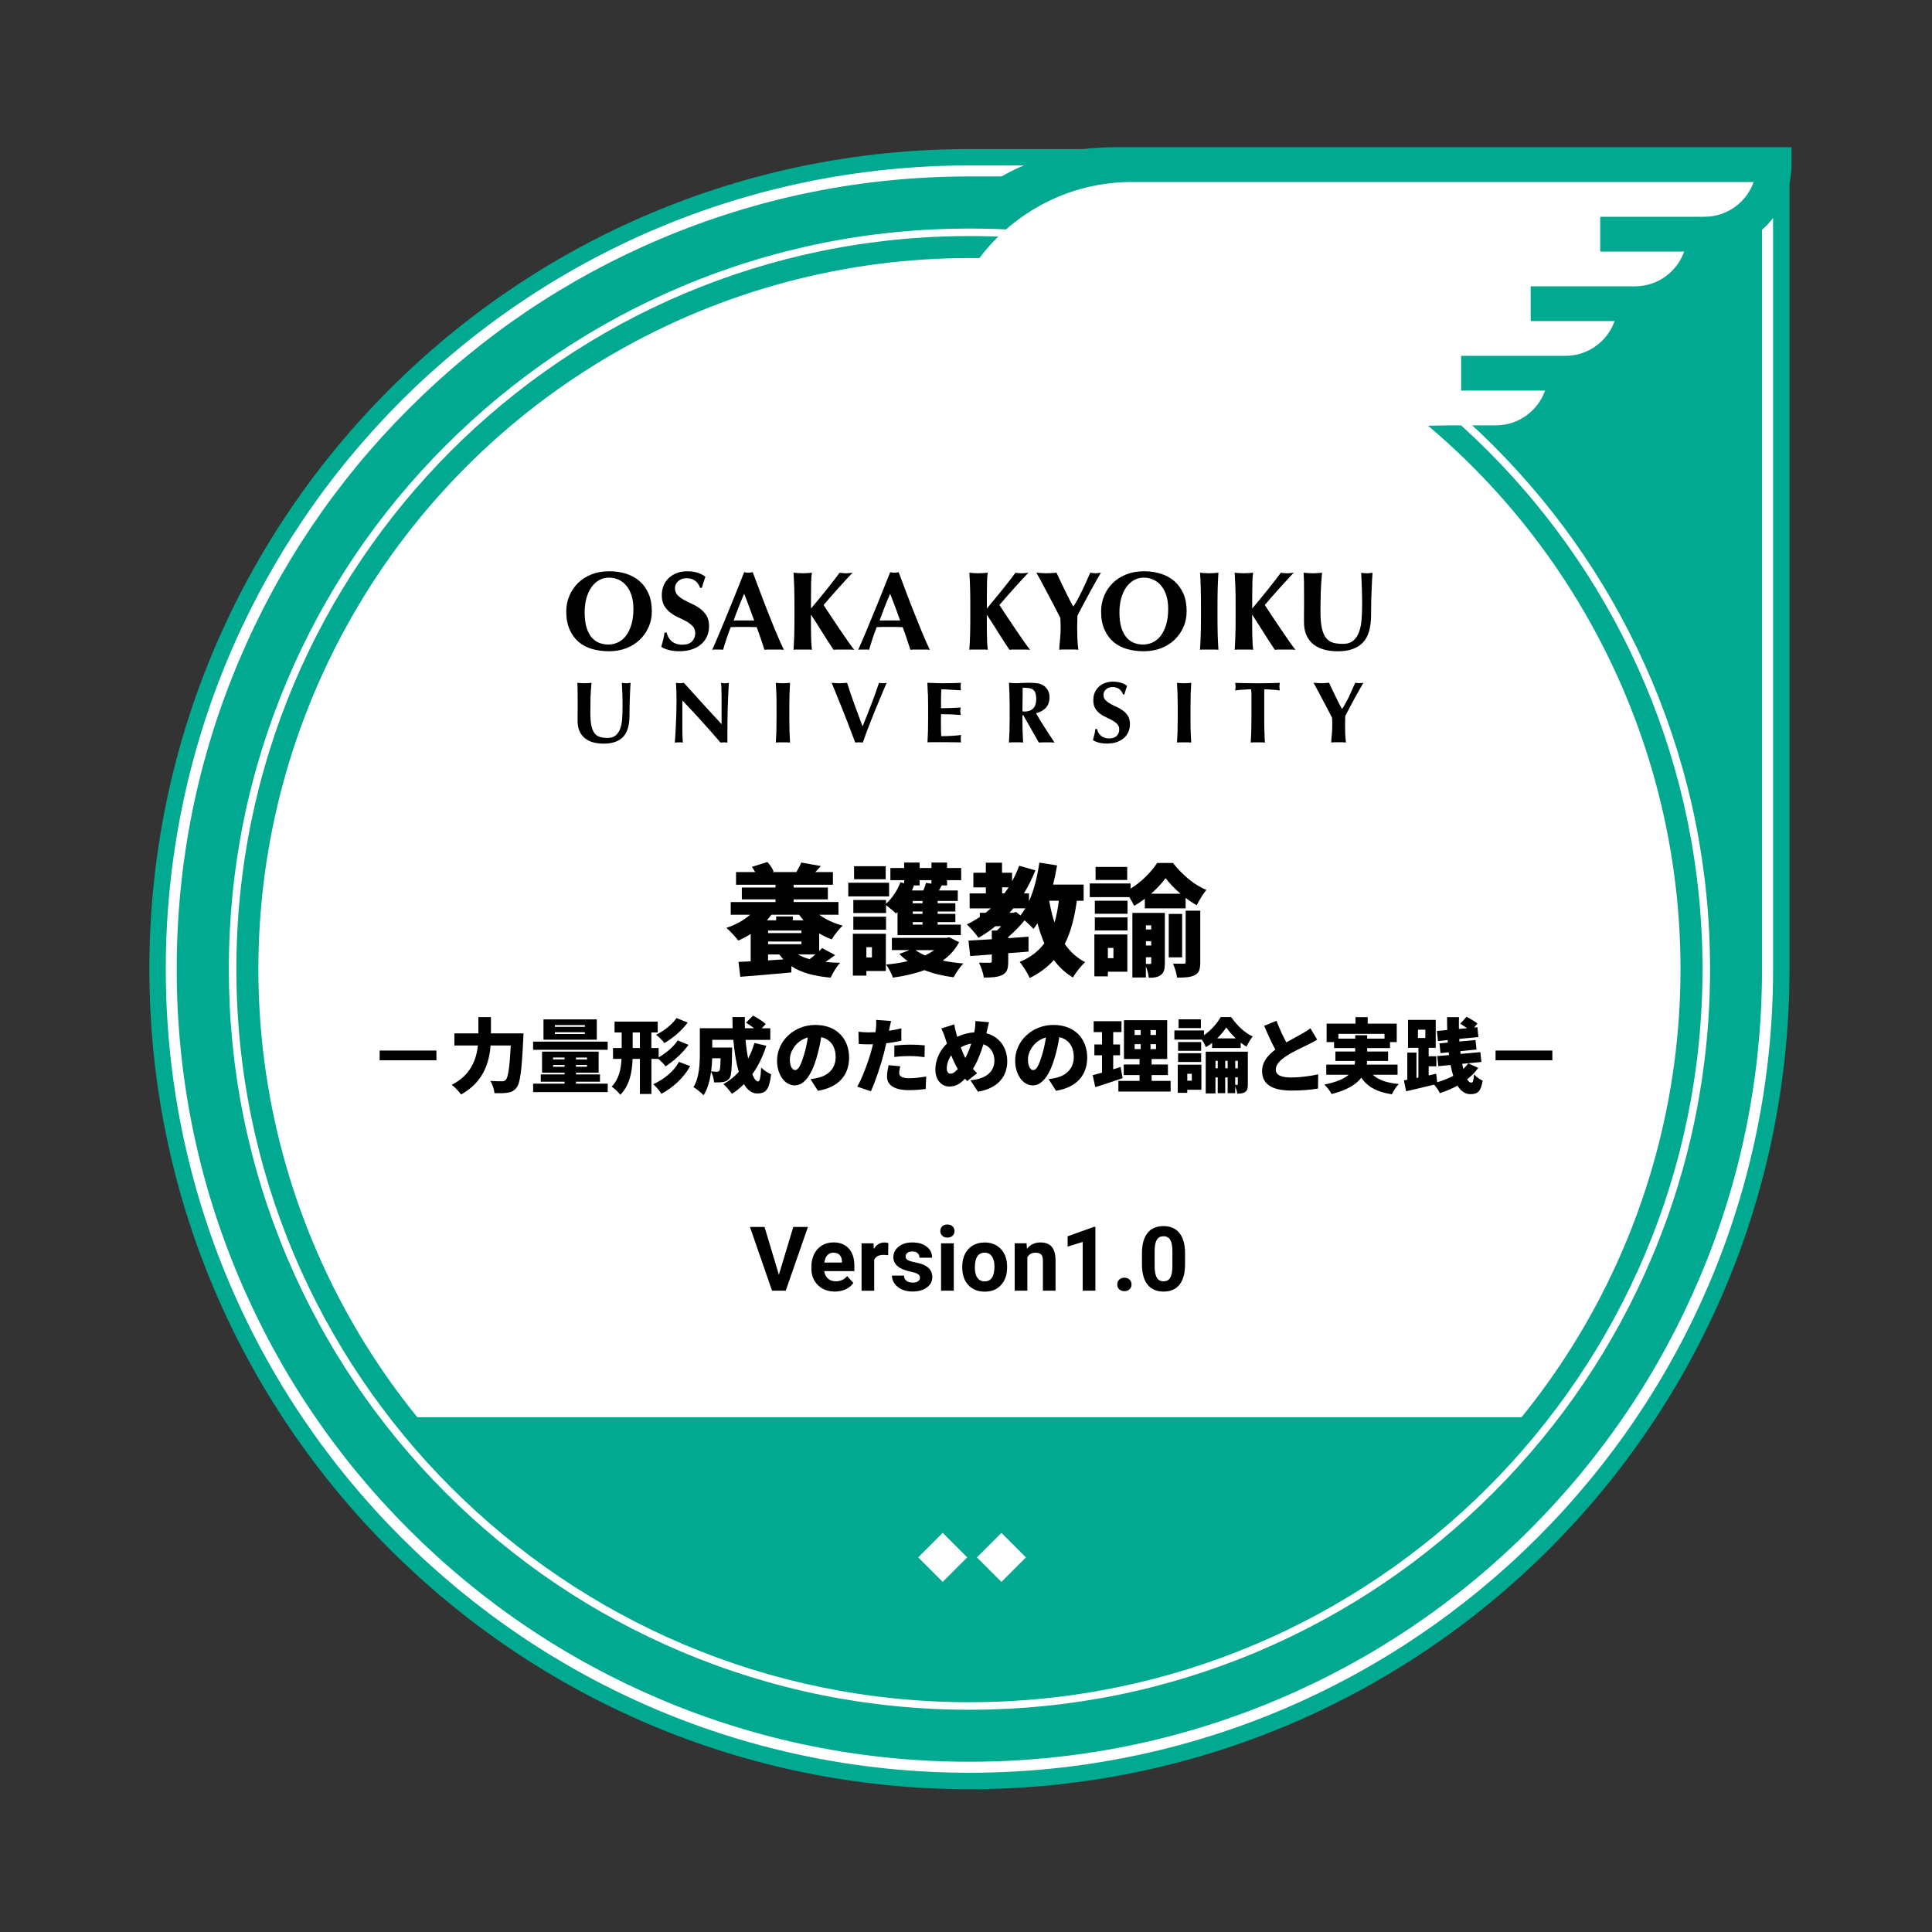 <?xml version="1.0" encoding="UTF-8"?><svg id="_03子ども_人理解" xmlns="http://www.w3.org/2000/svg" viewBox="0 0 512 512"><rect x="0" y="0" width="512" height="512" fill="#333333" stroke="none"/><defs><style>.cls-1{fill:none;}.cls-1,.cls-2,.cls-3,.cls-4{stroke-width:0px;}.cls-2{fill:#00a98f;}.cls-3{fill:#000;}.cls-4{fill:#fff;}</style></defs><g id="_共通"><g id="_バッジ背景"><path class="cls-2" d="M256.91,474.16h0c-120.03,0-217.33-97.3-217.33-217.33h0c0-120.03,97.3-217.33,217.33-217.33h217.33s0,217.33,0,217.33c0,120.03-97.3,217.33-217.33,217.33Z"/><path class="cls-4" d="M466.95,46.78v210.04c0,28.36-5.55,55.86-16.51,81.76-10.58,25.01-25.72,47.47-45.02,66.77-19.29,19.29-41.75,34.44-66.77,45.02-25.89,10.95-53.4,16.51-81.76,16.51s-55.86-5.55-81.76-16.51c-25.01-10.58-47.47-25.72-66.77-45.02-19.29-19.29-34.44-41.75-45.02-66.77-10.95-25.89-16.51-53.4-16.51-81.76s5.55-55.86,16.51-81.76c10.58-25.01,25.72-47.47,45.02-66.77,19.29-19.29,41.75-34.44,66.77-45.02,25.89-10.95,53.4-16.51,81.76-16.51h210.04M469.89,43.84h-212.98c-117.63,0-212.98,95.36-212.98,212.98h0c0,117.63,95.36,212.98,212.98,212.98h0c117.63,0,212.98-95.36,212.98-212.98V43.84h0Z"/><g id="_羽1"><path class="cls-2" d="M294.89,39.03c-33.1,0-59.89,26.79-59.89,59.89v41.46h131.03c0-10.16,8.27-18.43,18.43-18.43h11.98c11.26,0,20.66-8.12,22.65-18.82,9.33-1.73,16.69-9.1,18.43-18.43,9.33-1.73,16.69-9.1,18.43-18.43,10.69-1.99,18.82-11.38,18.82-22.65v-4.61h-179.86Z"/><path class="cls-4" d="M451.72,57.46h-27.64v9.21h22.24c-1.9,5.36-7.02,9.21-13.03,9.21h-27.64v9.21h22.24c-1.9,5.36-7.02,9.21-13.03,9.21h-27.64v9.21h22.24c-1.9,5.36-7.02,9.21-13.03,9.21h-11.98c-7.07,0-130.27,2.67-135.16,7.06v-20.88c0-27.94,22.73-50.67,50.67-50.67h164.78c-1.9,5.36-7.02,9.21-13.03,9.21Z"/></g><rect class="cls-1" x="39.58" y="39.5" width="434.66" height="434.66"/><circle class="cls-4" cx="256.91" cy="256.83" r="188.44"/><path class="cls-4" d="M256.91,62.56c107.29,0,194.27,86.98,194.27,194.27s-86.98,194.27-194.27,194.27S62.64,364.12,62.64,256.83,149.61,62.56,256.91,62.56M256.91,60.56c-26.5,0-52.2,5.19-76.4,15.42-23.37,9.89-44.36,24.04-62.39,42.06-18.02,18.02-32.18,39.01-42.06,62.39-10.24,24.2-15.42,49.9-15.42,76.4s5.19,52.2,15.42,76.4c9.89,23.37,24.04,44.36,42.06,62.39,18.02,18.02,39.01,32.18,62.39,42.06,24.2,10.24,49.9,15.42,76.4,15.42s52.2-5.19,76.4-15.42c23.37-9.89,44.36-24.04,62.39-42.06,18.02-18.02,32.18-39.01,42.06-62.39,10.24-24.2,15.42-49.9,15.42-76.4s-5.19-52.2-15.42-76.4c-9.89-23.37-24.04-44.36-42.06-62.39-18.02-18.02-39.01-32.18-62.39-42.06-24.2-10.24-49.9-15.42-76.4-15.42h0Z"/><g id="_大教大アウトライン"><path class="cls-3" d="M150.89,157.89c.54-1.29,1.31-2.41,2.3-3.39s2.19-1.73,3.59-2.29c1.41-.55,2.97-.82,4.7-.82,1.58,0,3.06.22,4.43.65,1.37.43,2.55,1.09,3.57,1.96,1.01.87,1.81,1.97,2.39,3.31.59,1.34.87,2.91.87,4.68,0,1.49-.28,2.89-.84,4.17-.57,1.29-1.34,2.41-2.36,3.38-1,.96-2.19,1.71-3.58,2.25-1.38.52-2.91.8-4.57.8-1.57,0-3.04-.2-4.42-.58s-2.57-1.01-3.6-1.87c-1.01-.85-1.83-1.96-2.41-3.3-.6-1.34-.9-2.93-.9-4.8,0-1.47.27-2.85.83-4.14h0ZM167.4,157.9c-.32-1.01-.76-1.87-1.33-2.59s-1.25-1.26-2.05-1.65c-.8-.38-1.68-.58-2.63-.58-1.01,0-1.92.25-2.72.73-.8.49-1.48,1.14-2.04,1.97-.56.84-.97,1.82-1.27,2.93-.28,1.12-.42,2.31-.42,3.58,0,1.59.17,2.93.5,4.01.33,1.09.8,1.96,1.36,2.63.58.66,1.25,1.15,1.99,1.43.76.3,1.55.45,2.38.45.9,0,1.75-.19,2.56-.56.81-.38,1.52-.95,2.13-1.73.6-.78,1.09-1.76,1.45-2.94s.55-2.59.55-4.22c0-1.29-.16-2.44-.47-3.47h0Z"/><path class="cls-3" d="M181.96,153.22c-.91,0-1.66.27-2.23.8-.58.54-.86,1.16-.86,1.87s.23,1.33.67,1.8,1,.88,1.68,1.27c.67.37,1.4.74,2.17,1.09.78.34,1.5.77,2.17,1.27.68.51,1.24,1.13,1.69,1.85.44.73.66,1.65.66,2.79,0,.98-.19,1.89-.56,2.72s-.91,1.53-1.61,2.11c-.69.58-1.51,1.03-2.47,1.33s-2.04.46-3.23.46c-1.07,0-2.03-.11-2.87-.34-.84-.23-1.49-.5-1.92-.84.2-.69.37-1.33.51-1.9.14-.57.26-1.21.35-1.87h.56c.09.44.24.84.46,1.24.21.38.49.73.82,1.02.33.3.75.53,1.22.7.48.17,1.01.26,1.61.26,1.19,0,2.06-.29,2.63-.89.56-.59.84-1.31.84-2.14,0-.75-.22-1.36-.66-1.84-.43-.48-.97-.9-1.63-1.27-.66-.37-1.36-.73-2.14-1.07s-1.49-.77-2.14-1.27c-.66-.5-1.2-1.1-1.64-1.83-.43-.73-.66-1.66-.66-2.79,0-1.02.19-1.93.55-2.73.37-.8.86-1.45,1.47-1.99.62-.53,1.33-.94,2.13-1.23.8-.27,1.65-.4,2.54-.4,1.07,0,2.01.13,2.81.38.8.26,1.49.61,2.06,1.06-.17.46-.32.91-.45,1.33-.13.43-.29.97-.49,1.62h-.45c-.63-1.7-1.84-2.55-3.59-2.55h0Z"/><path class="cls-3" d="M207.73,172.2c-.48-.05-.93-.06-1.35-.06h-2.53c-.42,0-.84,0-1.26.06-.31-.97-.65-1.96-.98-2.97-.34-1.01-.7-2.02-1.07-3.03-.64-.02-1.28-.04-1.91-.05-.63,0-1.27,0-1.89,0-.52,0-1.03,0-1.55,0-.51,0-1.03.03-1.55.05-.39,1.01-.76,2.02-1.09,3.03s-.65,2-.92,2.97c-.25-.05-.47-.06-.7-.06h-1.41c-.24,0-.5,0-.78.06.24-.52.56-1.24.95-2.14.39-.91.83-1.94,1.31-3.1.48-1.14.99-2.38,1.53-3.7.55-1.32,1.09-2.64,1.63-3.99.55-1.34,1.09-2.67,1.61-3.99.53-1.31,1.01-2.53,1.44-3.65.2.04.39.07.57.1s.36.05.57.05c.19,0,.38-.02.56-.05s.36-.06.57-.1c.63,1.68,1.31,3.48,2.03,5.41s1.45,3.81,2.19,5.66c.73,1.86,1.44,3.61,2.14,5.27.7,1.67,1.33,3.07,1.9,4.23h0ZM197.2,157.36c-.51,1.2-1,2.37-1.45,3.52-.46,1.17-.9,2.35-1.33,3.55h5.44c-.44-1.21-.87-2.39-1.3-3.55-.43-1.16-.87-2.33-1.35-3.52h0Z"/><path class="cls-3" d="M214.96,168.51c0,1.55.09,2.78.21,3.69-.33-.05-.71-.06-1.1-.06h-2.68c-.39,0-.76,0-1.09.06.07-1.24.13-2.48.18-3.77.03-1.28.06-2.73.06-4.38v-4.04c0-1.65-.03-3.11-.06-4.39-.05-1.28-.11-2.55-.18-3.85.33.04.7.07,1.09.1.4.03.84.05,1.34.05s.94-.02,1.33-.05.77-.06,1.1-.1c-.1.59-.17,1.48-.2,2.67-.02,1.2-.04,2.51-.04,3.96v2.86c.67-.8,1.39-1.66,2.17-2.6s1.51-1.86,2.23-2.75c.72-.89,1.35-1.72,1.93-2.45.58-.75.99-1.31,1.25-1.68.27.04.56.07.83.1.28.03.56.05.83.05s.56-.02.84-.05c.29-.03.6-.06.94-.1-.34.34-.85.87-1.54,1.63-.7.76-1.43,1.57-2.22,2.44s-1.54,1.72-2.25,2.54c-.72.81-1.27,1.46-1.67,1.94.64.97,1.33,2.04,2.11,3.22.78,1.16,1.54,2.31,2.31,3.43.76,1.12,1.47,2.15,2.12,3.09.66.94,1.19,1.65,1.58,2.13-.57-.05-1.09-.06-1.54-.06h-2.64c-.42,0-.85,0-1.29.06-1.02-1.5-2-3.04-2.97-4.59-.97-1.56-1.96-3.11-2.97-4.65h-.06c0,2.15,0,4,.03,5.56h0Z"/><path class="cls-3" d="M246.41,172.2c-.47-.05-.92-.06-1.34-.06h-2.53c-.42,0-.84,0-1.27.06-.31-.97-.65-1.96-.98-2.97s-.69-2.02-1.07-3.03c-.64-.02-1.27-.04-1.9-.05-.63,0-1.27,0-1.9,0-.52,0-1.03,0-1.54,0-.52,0-1.04.03-1.55.05-.39,1.01-.76,2.02-1.1,3.03-.33,1.01-.64,2-.92,2.97-.24-.05-.47-.06-.7-.06h-1.41c-.24,0-.49,0-.77.06.24-.52.55-1.24.95-2.14.38-.91.82-1.94,1.31-3.1.48-1.14.98-2.38,1.52-3.7.55-1.32,1.1-2.64,1.65-3.99.54-1.34,1.08-2.67,1.6-3.99.53-1.31,1-2.53,1.44-3.65.2.04.39.07.56.1.18.03.37.05.57.05s.38-.02.56-.05c.19-.03.37-.06.56-.1.65,1.68,1.32,3.48,2.04,5.41s1.45,3.81,2.2,5.66c.73,1.86,1.44,3.61,2.13,5.27.7,1.67,1.33,3.07,1.9,4.23h0ZM235.89,157.36c-.52,1.2-1,2.37-1.46,3.52-.45,1.17-.89,2.35-1.33,3.55h5.44c-.43-1.21-.86-2.39-1.29-3.55-.43-1.16-.88-2.33-1.35-3.52h0Z"/><path class="cls-3" d="M261.57,168.51c0,1.55.08,2.78.21,3.69-.34-.05-.71-.06-1.11-.06h-2.67c-.4,0-.77,0-1.11.06.09-1.24.15-2.48.19-3.77.04-1.28.06-2.73.06-4.38v-4.04c0-1.65-.02-3.11-.06-4.39s-.1-2.55-.19-3.85c.34.04.71.07,1.11.1.39.03.83.05,1.33.05s.94-.02,1.33-.05c.4-.03.77-.06,1.11-.1-.11.59-.17,1.48-.2,2.67-.03,1.2-.04,2.51-.04,3.96v2.86c.67-.8,1.39-1.66,2.16-2.6.78-.94,1.52-1.86,2.24-2.75.71-.89,1.35-1.72,1.93-2.45.57-.75.98-1.31,1.24-1.68.28.04.56.07.83.1.28.03.56.05.83.05s.56-.02.85-.05c.28-.03.59-.06.93-.1-.34.34-.85.87-1.54,1.63-.7.76-1.43,1.57-2.22,2.44s-1.53,1.72-2.25,2.54c-.72.81-1.27,1.46-1.67,1.94.64.97,1.34,2.04,2.11,3.22.78,1.16,1.54,2.31,2.31,3.43s1.47,2.15,2.13,3.09,1.18,1.65,1.57,2.13c-.57-.05-1.09-.06-1.54-.06h-2.64c-.41,0-.84,0-1.29.06-1.01-1.5-2-3.04-2.97-4.59-.97-1.56-1.96-3.11-2.97-4.65h-.05c0,2.15,0,4,.03,5.56h0Z"/><path class="cls-3" d="M285.64,158.74c.39-.73.79-1.48,1.16-2.27.38-.8.75-1.6,1.11-2.39.35-.8.7-1.58,1.03-2.31.23.04.44.07.67.1.24.03.47.05.71.05s.47-.02.7-.05.47-.06.73-.1c-.33.55-.76,1.28-1.27,2.19-.5.89-1.04,1.87-1.62,2.93-.58,1.04-1.16,2.13-1.74,3.23-.58,1.09-1.12,2.11-1.59,3.04,0,.47,0,.95-.03,1.44s-.04.97-.04,1.47c0,1.01.02,2.01.05,3,.04.99.12,2.03.26,3.12-.41-.05-.83-.06-1.27-.06h-2.52c-.42,0-.83,0-1.27.06.04-.91.11-1.85.22-2.8.1-.95.15-1.9.15-2.86,0-.45,0-.91-.02-1.38,0-.46-.02-.92-.05-1.38-.49-.98-1.06-2.09-1.7-3.31-.65-1.23-1.28-2.4-1.88-3.55-.6-1.15-1.16-2.19-1.66-3.13-.51-.92-.87-1.6-1.12-2.01.46.04.91.07,1.34.1s.87.05,1.33.05.89-.02,1.33-.05.86-.06,1.33-.1c.33.73.72,1.54,1.14,2.43.43.89.84,1.76,1.27,2.62.41.84.8,1.62,1.16,2.32s.64,1.21.86,1.54h.06c.39-.57.8-1.23,1.19-1.94h0Z"/><path class="cls-3" d="M292.6,157.89c.54-1.29,1.32-2.41,2.31-3.39s2.19-1.73,3.6-2.29c1.41-.55,2.96-.82,4.69-.82,1.59,0,3.06.22,4.43.65,1.37.43,2.57,1.09,3.58,1.96.99.87,1.8,1.97,2.39,3.31.59,1.34.87,2.91.87,4.68,0,1.49-.28,2.89-.84,4.17-.57,1.29-1.34,2.41-2.35,3.38s-2.19,1.71-3.58,2.25c-1.39.52-2.92.8-4.58.8-1.56,0-3.03-.2-4.42-.58-1.36-.38-2.57-1.01-3.58-1.87-1.03-.85-1.84-1.96-2.43-3.3-.6-1.34-.89-2.93-.89-4.8,0-1.47.27-2.85.81-4.14h0ZM309.12,157.9c-.31-1.01-.76-1.87-1.32-2.59-.57-.72-1.26-1.26-2.05-1.65-.8-.38-1.69-.58-2.64-.58-1.01,0-1.91.25-2.72.73-.8.49-1.48,1.14-2.03,1.97-.56.84-.98,1.82-1.27,2.93s-.43,2.31-.43,3.58c0,1.59.17,2.93.5,4.01.34,1.09.8,1.96,1.37,2.63.57.66,1.24,1.15,1.98,1.43.77.3,1.55.45,2.39.45.89,0,1.75-.19,2.55-.56.81-.38,1.52-.95,2.13-1.73s1.09-1.76,1.45-2.94c.37-1.19.55-2.59.55-4.22,0-1.29-.16-2.44-.47-3.47h0Z"/><path class="cls-3" d="M318.21,155.62c-.04-1.28-.1-2.55-.19-3.85.35.04.71.07,1.11.1.39.03.84.05,1.34.05s.93-.02,1.33-.05c.39-.03.76-.06,1.1-.1-.09,1.3-.14,2.57-.19,3.85-.03,1.28-.06,2.74-.06,4.39v4.04c0,1.65.03,3.1.06,4.38.05,1.29.1,2.53.19,3.77-.34-.05-.71-.06-1.1-.06h-2.68c-.4,0-.76,0-1.11.06.09-1.24.15-2.48.19-3.77.04-1.28.07-2.73.07-4.38v-4.04c0-1.65-.03-3.11-.07-4.39h0Z"/><path class="cls-3" d="M331.88,168.51c.02,1.55.09,2.78.21,3.69-.33-.05-.71-.06-1.11-.06h-2.67c-.39,0-.76,0-1.1.06.08-1.24.14-2.48.18-3.77.05-1.28.06-2.73.06-4.38v-4.04c0-1.65,0-3.11-.06-4.39-.04-1.28-.1-2.55-.18-3.85.34.04.71.07,1.1.1.4.03.84.05,1.34.05s.93-.02,1.33-.05c.4-.03.78-.06,1.11-.1-.1.59-.16,1.48-.19,2.67-.03,1.2-.05,2.51-.05,3.96v2.86c.67-.8,1.39-1.66,2.17-2.6s1.52-1.86,2.23-2.75c.72-.89,1.35-1.72,1.93-2.45.57-.75.99-1.31,1.25-1.68.27.04.56.07.82.1.29.03.57.05.84.05s.55-.02.84-.05c.28-.03.6-.06.94-.1-.34.34-.86.87-1.54,1.63-.71.76-1.44,1.57-2.23,2.44-.78.87-1.53,1.72-2.24,2.54-.72.81-1.28,1.46-1.67,1.94.63.97,1.33,2.04,2.11,3.22.78,1.16,1.54,2.31,2.31,3.43s1.47,2.15,2.12,3.09c.66.94,1.19,1.65,1.58,2.13-.58-.05-1.09-.06-1.55-.06h-2.63c-.42,0-.85,0-1.29.06-1.01-1.5-2-3.04-2.97-4.59-.98-1.56-1.97-3.11-2.97-4.65h-.06c0,2.15,0,4,.03,5.56h0Z"/><path class="cls-3" d="M351.06,172.18c-1.11-.27-2.06-.72-2.88-1.33-.81-.63-1.45-1.43-1.91-2.41-.47-.98-.7-2.17-.7-3.58,0-.8,0-1.5,0-2.12s.02-1.21.02-1.74,0-1.05,0-1.55,0-1.01,0-1.55c0-1.6,0-2.9-.02-3.89-.03-.99-.06-1.74-.1-2.23.4.04.8.07,1.22.1.42.03.82.05,1.23.05s.8-.02,1.22-.05c.41-.03.82-.06,1.22-.1-.2,1.91-.31,3.7-.35,5.37-.04,1.65-.07,3.33-.07,5.04,0,1.81.14,3.26.39,4.37.26,1.12.65,1.97,1.14,2.57.51.61,1.13,1,1.86,1.21.74.2,1.58.29,2.55.29,1.2,0,2.12-.29,2.8-.89.68-.59,1.19-1.38,1.53-2.38.35-.99.56-2.13.64-3.41.09-1.28.13-2.61.13-3.99s-.03-2.74-.07-4.09c-.04-1.35-.1-2.72-.18-4.08.27.04.55.07.8.1s.5.05.72.05c.26,0,.5-.02.74-.05.25-.03.49-.06.75-.1-.03.43-.08,1.02-.12,1.76-.04.73-.08,1.57-.12,2.54-.04.95-.07,2.02-.11,3.17-.02,1.16-.04,2.39-.04,3.68,0,3.46-.74,5.92-2.23,7.41-1.49,1.5-3.67,2.25-6.55,2.25-1.27,0-2.44-.14-3.54-.4h0Z"/><path class="cls-3" d="M157.32,196.76c-.85-.21-1.59-.55-2.22-1.04-.63-.48-1.13-1.1-1.48-1.86-.36-.76-.55-1.69-.55-2.78,0-.62,0-1.16,0-1.64.02-.49.02-.93.02-1.35s0-.81,0-1.2,0-.79,0-1.19c0-1.25,0-2.26-.02-3.02-.02-.77-.04-1.34-.08-1.73.31.03.63.05.95.08.31.02.64.04.94.04s.63-.02.94-.04c.32-.03.64-.05.94-.08-.15,1.48-.24,2.88-.27,4.16-.03,1.28-.04,2.58-.04,3.9,0,1.4.1,2.52.29,3.39.2.85.5,1.52.88,1.99.39.47.87.79,1.44.93.57.16,1.24.24,1.98.24.92,0,1.65-.24,2.16-.7.53-.45.93-1.07,1.2-1.84.27-.78.42-1.65.49-2.64.06-.99.09-2.02.09-3.1s0-2.11-.04-3.17c-.03-1.05-.08-2.1-.14-3.16.21.03.42.05.62.08.2.02.38.04.55.04.21,0,.39-.02.58-.04.19-.03.37-.05.57-.08-.02.33-.06.8-.09,1.35-.03.57-.06,1.23-.09,1.97s-.06,1.57-.08,2.46c-.03.9-.04,1.85-.04,2.85,0,2.67-.58,4.59-1.73,5.75s-2.84,1.74-5.06,1.74c-.98,0-1.9-.11-2.76-.31h0Z"/><path class="cls-3" d="M179.22,182.86c-.03-.73-.05-1.36-.07-1.91.43.08.78.12,1.04.12s.61-.04,1.04-.12c1.67,1.86,3.32,3.68,4.96,5.49,1.64,1.8,3.32,3.62,5.04,5.48v-4.24c0-.76,0-1.49,0-2.22,0-.74,0-1.4-.03-2.02,0-.62-.02-1.14-.04-1.58-.03-.45-.05-.76-.08-.9.42.08.78.12,1.03.12s.61-.04,1.04-.12c-.08,1.4-.15,2.66-.19,3.79s-.09,2.19-.12,3.19-.05,1.98-.05,2.96c0,.97-.02,2.01-.02,3.12v2.76c-.3-.03-.62-.05-.94-.05-.34,0-.64.02-.9.05-3.16-3.68-6.51-7.4-10.06-11.13-.02.45-.03.89-.04,1.34,0,.44,0,.89,0,1.35v2.68c0,.92,0,1.7,0,2.35,0,.65.02,1.19.04,1.63,0,.45.03.81.05,1.1,0,.28.03.51.05.68-.2-.03-.37-.05-.56-.05h-.54c-.34,0-.7.02-1.05.05.03-.13.07-.56.11-1.32.05-.75.11-1.67.16-2.75.06-1.09.1-2.26.14-3.52.04-1.27.06-2.48.06-3.65,0-1.06-.02-1.95-.05-2.67h0Z"/><path class="cls-3" d="M205.75,183.93c-.04-.99-.09-1.98-.15-2.98.26.03.55.05.85.08.3.02.65.04,1.04.04s.73-.02,1.03-.04c.3-.03.59-.05.85-.08-.06,1-.11,1.99-.14,2.98s-.05,2.12-.05,3.4v3.13c0,1.28.02,2.4.05,3.4.03.99.08,1.96.14,2.92-.27-.03-.55-.05-.85-.05h-2.07c-.3,0-.6.02-.85.05.06-.95.11-1.92.15-2.92.03-.99.04-2.12.04-3.4v-3.13c0-1.28,0-2.4-.04-3.4h0Z"/><path class="cls-3" d="M230.92,186.62c.76-1.96,1.43-3.87,2.03-5.67.38.08.72.12,1.01.12s.63-.04,1.01-.12c-.38.9-.84,1.99-1.38,3.27-.53,1.28-1.1,2.63-1.68,4.05-.59,1.43-1.16,2.89-1.73,4.36-.57,1.47-1.08,2.86-1.52,4.14-.3-.03-.65-.05-1.02-.05s-.7.02-1.01.05c-.23-.61-.51-1.35-.83-2.23-.33-.88-.68-1.81-1.06-2.79-.37-.99-.78-1.99-1.19-3.02-.41-1.02-.81-2.02-1.2-2.98s-.75-1.86-1.08-2.68c-.34-.83-.64-1.54-.88-2.12.36.03.71.05,1.05.08.34.02.69.04,1.03.04s.68-.02,1-.04c.34-.03.69-.05,1.02-.08.27.85.56,1.77.88,2.72.34.95.68,1.92,1.03,2.92.35.98.72,1.98,1.1,2.98.36,1,.74,1.98,1.09,2.94.8-1.94,1.57-3.91,2.33-5.89h0Z"/><path class="cls-3" d="M245.89,183.93c-.03-.99-.07-1.98-.13-2.98.7.02,1.37.04,2.05.07s1.35.05,2.05.05c1.13,0,2.14-.02,3.02-.04.89-.03,1.48-.05,1.79-.08-.06.25-.09.57-.09.97,0,.24,0,.43.02.58.02.13.04.28.07.45-.44-.03-.93-.06-1.46-.09-.53-.04-1.04-.06-1.54-.09-.49-.04-.95-.06-1.34-.08-.4,0-.69-.02-.85-.02-.07.84-.1,1.68-.1,2.5,0,.84,0,1.68,0,2.52.99-.02,1.89-.04,2.71-.07.8-.04,1.64-.08,2.51-.12-.05.26-.07.45-.1.6,0,.14-.02.28-.02.43,0,.13.02.26.05.38,0,.13.04.32.07.57-1.75-.15-3.49-.22-5.22-.22,0,.49,0,.99-.02,1.47,0,.5,0,.99,0,1.48,0,.99.03,1.95.07,2.88.88,0,1.75-.02,2.62-.07.88-.05,1.76-.12,2.65-.24-.03.18-.05.32-.07.47,0,.14-.02.32-.02.57s0,.44.02.58c.02.14.04.26.07.34-.41-.02-.92-.03-1.53-.03-.61,0-1.44-.02-2.5-.02h-3.65c-.33,0-.6,0-.78.02-.18,0-.32,0-.45.03.06-.95.1-1.92.13-2.92.02-.99.04-2.12.04-3.4v-3.13c0-1.28-.02-2.4-.04-3.4h0Z"/><path class="cls-3" d="M270.96,189.51v.94c0,1.28,0,2.4.04,3.4.03.99.08,1.96.14,2.92-.27-.03-.54-.05-.85-.05h-2.07c-.29,0-.59.02-.84.05.06-.95.1-1.92.14-2.92.02-.99.05-2.12.05-3.4v-3.13c0-1.28-.03-2.4-.05-3.4-.04-.99-.08-1.98-.14-2.98.26.03.55.05.84.08.31.02.66.04,1.04.04.41,0,.88-.02,1.42-.07.53-.03,1.18-.05,1.96-.05.58,0,1.08.02,1.5.05.41.03.77.07,1.07.14.29.06.56.14.79.24.21.1.42.22.63.36.46.33.82.76,1.09,1.26.27.49.41,1.09.41,1.78,0,1.13-.31,2.03-.92,2.75-.62.71-1.51,1.2-2.65,1.49.74,1.31,1.52,2.61,2.38,3.91.83,1.31,1.68,2.59,2.53,3.86-.35-.03-.71-.05-1.04-.05h-2.09c-.33,0-.69.02-1.04.05l-4.12-7.25h-.21ZM274.39,183.66c-.14-.4-.35-.71-.63-.91-.29-.21-.66-.33-1.11-.4-.44-.06-.99-.09-1.63-.09-.04,2.08-.06,4.17-.06,6.26.09.02.18.03.27.03.08,0,.16.02.24.02,1.02,0,1.8-.27,2.33-.82.54-.54.81-1.37.81-2.47,0-.68-.08-1.22-.22-1.61h0Z"/><path class="cls-3" d="M294.83,182.07c-.71,0-1.29.21-1.73.62s-.67.89-.67,1.45.19,1.03.52,1.39c.35.36.78.69,1.3.98.53.28,1.09.57,1.69.83.6.27,1.16.6,1.69,1,.52.38.95.86,1.3,1.42.34.56.52,1.28.52,2.16,0,.77-.15,1.46-.44,2.1s-.71,1.19-1.25,1.64c-.53.44-1.18.79-1.92,1.04-.75.23-1.58.35-2.49.35-.83,0-1.57-.09-2.23-.27-.65-.18-1.14-.39-1.48-.66.16-.53.28-1.03.39-1.47.1-.45.2-.93.27-1.45h.44c.06.34.18.66.34.96.18.28.38.55.65.79.26.23.57.41.94.54.36.14.78.21,1.24.21.92,0,1.6-.24,2.04-.7s.66-1.01.66-1.66c0-.59-.17-1.07-.51-1.42-.33-.37-.76-.7-1.27-.98-.49-.29-1.06-.57-1.65-.83-.61-.27-1.16-.6-1.67-.98-.51-.38-.92-.84-1.27-1.41-.33-.56-.5-1.28-.5-2.16,0-.8.14-1.5.42-2.12.28-.61.67-1.12,1.14-1.53.48-.42,1.03-.74,1.65-.94.63-.22,1.28-.33,1.97-.33.82,0,1.55.11,2.17.3.63.2,1.16.48,1.6.82-.13.36-.26.7-.35,1.03-.1.32-.23.75-.38,1.26h-.33c-.5-1.33-1.42-1.98-2.8-1.98h0Z"/><path class="cls-3" d="M312.06,183.93c-.03-.99-.08-1.98-.14-2.98.27.03.54.05.85.08.3.02.65.04,1.03.04s.73-.02,1.04-.04c.3-.03.59-.05.85-.08-.07,1-.11,1.99-.15,2.98-.03.99-.04,2.12-.04,3.4v3.13c0,1.28,0,2.4.04,3.4.04.99.08,1.96.15,2.92-.27-.03-.55-.05-.85-.05h-2.07c-.31,0-.59.02-.85.05.06-.95.11-1.92.14-2.92.03-.99.05-2.12.05-3.4v-3.13c0-1.28-.02-2.4-.05-3.4h0Z"/><path class="cls-3" d="M331.61,183.48c0-.37-.04-.64-.06-.8-.24,0-.52,0-.85.02-.34.02-.7.04-1.09.06-.38.02-.78.06-1.17.09-.4.05-.78.09-1.11.13.03-.17.06-.33.08-.5s.04-.33.04-.51c0-.17-.02-.33-.04-.5-.02-.18-.05-.34-.08-.51.53.02.99.03,1.41.05.42,0,.85.03,1.3.03.44,0,.91.02,1.42.02.52,0,1.14.02,1.86.02s1.34,0,1.86-.02c.51,0,.98,0,1.4-.02.44,0,.85-.02,1.26-.03.41-.02.85-.03,1.33-.05-.03.17-.05.33-.08.51-.02.17-.04.33-.04.5,0,.18.02.34.04.51.03.17.05.33.08.5-.3-.04-.65-.08-1.03-.13-.39-.03-.77-.07-1.15-.09-.37-.02-.73-.04-1.07-.06-.33,0-.62-.02-.84-.02-.02.08-.03.19-.04.32,0,.14,0,.29,0,.48v6.98c0,1.28,0,2.4.05,3.4.02.99.07,1.96.13,2.92-.26-.03-.54-.05-.84-.05h-2.07c-.3,0-.59.02-.85.05.06-.95.11-1.92.14-2.92.03-.99.05-2.12.05-3.4v-5.75c0-.45,0-.85,0-1.23h0Z"/><path class="cls-3" d="M356.61,186.34c.31-.56.61-1.14.9-1.76.28-.62.57-1.24.84-1.86.28-.63.55-1.22.81-1.79.17.03.33.05.51.08.18.02.35.04.55.04s.35-.02.54-.04c.18-.03.36-.05.56-.08-.26.43-.59.99-.97,1.69-.39.71-.81,1.46-1.27,2.27-.44.81-.88,1.66-1.34,2.5-.45.85-.86,1.64-1.23,2.37,0,.37,0,.74-.03,1.12,0,.37-.02.76-.02,1.14,0,.78,0,1.55.03,2.33.03.77.09,1.57.2,2.41-.31-.03-.65-.05-.98-.05h-1.95c-.32,0-.66.02-.98.05.04-.71.09-1.42.17-2.16s.11-1.47.11-2.22v-1.07c0-.35-.02-.72-.04-1.06-.38-.78-.82-1.63-1.33-2.58-.5-.94-.99-1.86-1.45-2.75-.47-.89-.89-1.7-1.29-2.42-.4-.72-.69-1.24-.86-1.56.35.03.7.05,1.03.08.34.02.69.04,1.04.04s.7-.02,1.02-.04c.33-.03.67-.05,1.03-.08.26.57.56,1.2.88,1.89.33.68.66,1.35.98,2.02.32.66.62,1.26.9,1.8.27.54.49.93.67,1.2h.04c.31-.44.62-.94.92-1.51h0Z"/></g><path class="cls-2" d="M109.61,375.58c33.94,44.17,87.29,72.64,147.3,72.64s113.35-28.47,147.3-72.64H109.61Z"/></g><g id="Version1.0アウトライン"><path class="cls-3" d="M206.4,337.86l3.83-12.71h3.88l-5.88,16.9h-3.63l-5.86-16.9h3.87l3.81,12.71Z"/><path class="cls-3" d="M221.26,342.28c-1.84,0-3.34-.57-4.5-1.7-1.16-1.13-1.74-2.63-1.74-4.51v-.33c0-1.26.24-2.39.73-3.38s1.18-1.76,2.07-2.3c.89-.54,1.91-.81,3.06-.81,1.72,0,3.07.54,4.06,1.62.99,1.08,1.48,2.62,1.48,4.61v1.37h-8c.11.82.44,1.48.98,1.97s1.24.74,2.07.74c1.29,0,2.3-.47,3.03-1.4l1.65,1.85c-.5.71-1.18,1.27-2.04,1.67s-1.81.6-2.86.6ZM220.87,331.97c-.67,0-1.21.23-1.62.68-.41.45-.68,1.1-.79,1.94h4.67v-.27c-.02-.75-.22-1.32-.6-1.73-.39-.41-.94-.61-1.65-.61Z"/><path class="cls-3" d="M235.38,332.64c-.46-.06-.86-.09-1.21-.09-1.27,0-2.1.43-2.5,1.29v8.22h-3.35v-12.56h3.17l.09,1.5c.67-1.15,1.61-1.73,2.8-1.73.37,0,.72.05,1.04.15l-.05,3.23Z"/><path class="cls-3" d="M243.8,338.58c0-.41-.2-.73-.61-.97s-1.06-.45-1.96-.63c-2.99-.63-4.48-1.9-4.48-3.81,0-1.11.46-2.04,1.39-2.79.92-.75,2.13-1.12,3.63-1.12,1.59,0,2.87.38,3.82,1.13.96.75,1.43,1.73,1.43,2.92h-3.35c0-.48-.16-.88-.46-1.19-.31-.31-.79-.47-1.45-.47-.56,0-1,.13-1.31.38-.31.26-.46.58-.46.97,0,.37.18.67.53.9.35.23.95.42,1.78.59.84.17,1.54.35,2.11.56,1.77.65,2.66,1.78,2.66,3.38,0,1.14-.49,2.07-1.47,2.78-.98.71-2.25,1.06-3.81,1.06-1.05,0-1.99-.19-2.8-.56s-1.46-.89-1.92-1.54c-.46-.65-.7-1.36-.7-2.12h3.18c.03.6.25,1.05.66,1.37s.96.48,1.65.48c.64,0,1.13-.12,1.46-.37.33-.24.49-.56.49-.96Z"/><path class="cls-3" d="M249.19,326.24c0-.5.17-.92.5-1.24.34-.33.79-.49,1.38-.49s1.03.16,1.37.49c.34.32.51.74.51,1.24s-.17.93-.52,1.25-.8.49-1.36.49-1.02-.16-1.36-.49c-.34-.33-.52-.74-.52-1.25ZM252.76,342.05h-3.37v-12.56h3.37v12.56Z"/><path class="cls-3" d="M255,335.66c0-1.25.24-2.36.72-3.33.48-.97,1.17-1.73,2.07-2.26.9-.53,1.95-.8,3.14-.8,1.69,0,3.08.52,4.15,1.56,1.07,1.04,1.67,2.45,1.79,4.22l.02.86c0,1.93-.54,3.47-1.61,4.64-1.08,1.17-2.52,1.75-4.33,1.75s-3.26-.58-4.33-1.74c-1.08-1.16-1.62-2.74-1.62-4.74v-.15ZM258.35,335.89c0,1.19.22,2.11.67,2.74.45.63,1.09.95,1.93.95s1.45-.31,1.9-.94.69-1.62.69-2.99c0-1.17-.23-2.08-.69-2.72-.46-.64-1.1-.96-1.93-.96s-1.46.32-1.9.96-.67,1.63-.67,2.97Z"/><path class="cls-3" d="M272.05,329.49l.1,1.45c.9-1.12,2.1-1.68,3.61-1.68,1.33,0,2.32.39,2.97,1.17.65.78.98,1.95,1,3.5v8.11h-3.35v-8.03c0-.71-.15-1.23-.46-1.55s-.82-.48-1.54-.48c-.94,0-1.65.4-2.12,1.21v8.86h-3.35v-12.56h3.16Z"/><path class="cls-3" d="M290.28,342.05h-3.35v-12.93l-4,1.24v-2.73l7-2.51h.36v16.92Z"/><path class="cls-3" d="M296.08,340.4c0-.53.18-.97.54-1.3.36-.33.81-.5,1.35-.5s1,.17,1.36.5c.36.33.54.77.54,1.3s-.18.95-.53,1.28c-.36.33-.81.49-1.37.49s-1-.17-1.36-.49c-.36-.33-.53-.76-.53-1.28Z"/><path class="cls-3" d="M314.05,335.06c0,2.34-.48,4.12-1.45,5.36s-2.38,1.86-4.25,1.86-3.25-.61-4.22-1.82c-.98-1.21-1.47-2.96-1.5-5.22v-3.11c0-2.36.49-4.15,1.47-5.37s2.39-1.83,4.23-1.83,3.25.61,4.22,1.82c.98,1.21,1.47,2.95,1.5,5.22v3.11ZM310.7,331.64c0-1.4-.19-2.42-.57-3.06-.38-.64-.98-.96-1.79-.96s-1.37.3-1.75.91c-.38.61-.57,1.56-.6,2.85v4.11c0,1.38.19,2.4.56,3.07.38.67.98,1,1.8,1s1.41-.32,1.78-.96.55-1.63.57-2.95v-4.02Z"/></g></g><g id="_コース"><g id="_03_R5_003_養護教諭"><g id="_2"><rect class="cls-4" x="245.23" y="408.13" width="9.19" height="9.19" transform="translate(-218.67 297.53) rotate(-45)"/><rect class="cls-4" x="260.79" y="408.13" width="9.19" height="9.19" transform="translate(-214.11 308.54) rotate(-45)"/></g><path class="cls-3" d="M217.12,242.42c1.7,1.25,3.87,2.27,6.21,2.88-.96.86-2.27,2.53-2.91,3.65-1.15-.42-2.27-.96-3.33-1.6v4.7c.29-.29.58-.54.8-.8l3.42,1.86c-.83.64-1.7,1.25-2.56,1.82,1.22.13,2.53.19,3.9.22-.9.93-1.98,2.72-2.53,3.94-4.42-.42-7.81-1.31-10.4-3.04v1.66c-4.77.45-9.79.86-13.53,1.15l-.48-3.94c.96-.03,2.05-.1,3.23-.16v-7.26c-1.06.67-2.18,1.28-3.3,1.76-.67-.9-2.21-2.59-3.14-3.36,2.4-.8,4.64-2.02,6.3-3.49h-5.15v-3.36h11.87v-.7h-8.93v-3.14h8.93v-.74h-10.46v-3.36h5.06c-.26-.48-.54-.96-.86-1.38l4.1-1.28c.7.7,1.38,1.76,1.66,2.53l-.35.13h6.53l-.13-.03c.45-.8.99-1.79,1.28-2.5l5.18.93c-.51.61-1.02,1.15-1.47,1.6h4.67v3.36h-10.4v.74h9.06v3.14h-9.06v.7h11.87v3.36h-5.09ZM204.41,242.42c-.35.51-.77.99-1.18,1.47h2.46v-1.02h4.42v1.02h2.85c-.42-.48-.83-.96-1.18-1.47h-7.36ZM203.55,247.28h8.83v-.67h-8.83v.67ZM212.38,250.22v-.7h-8.83v.7h8.83ZM203.55,254.51l4.06-.26c-.38-.42-.74-.83-1.09-1.31h-2.98v1.57ZM211.49,252.94c.86.51,1.89.93,3.07,1.25.51-.38,1.02-.8,1.54-1.25h-4.61Z"/><path class="cls-3" d="M235.62,237.55h-10.82v-3.62h10.82v3.62ZM234.75,257.33h-5.15v1.22h-3.58v-11.1h8.74v9.89ZM239.61,233.26h-3.65v-3.23h3.65v-1.44h4.1v1.44h3.14v-1.44h4.13v1.44h3.74v3.23h-3.74v1.38h-1.41c-.26.48-.51.93-.74,1.34h4.99v2.78h-5.34v.61h4.7v2.18h-4.7v.64h4.7v2.18h-4.7v.67h6.14v2.78h-16.77v-6.14c-.13.16-.29.29-.42.42-.54-.58-1.79-1.6-2.62-2.21v2.08h-8.67v-3.46h8.67v.99c1.63-1.44,3.01-3.55,3.81-5.7l.99.26v-.8ZM226.14,242.93h8.67v3.46h-8.67v-3.46ZM234.72,233.01h-8.38v-3.46h8.38v3.46ZM229.6,251.02v2.72h1.47v-2.72h-1.47ZM254.17,249.71c-1.06,1.98-2.53,3.58-4.35,4.86,1.73.35,3.58.61,5.5.77-.9.86-2.05,2.56-2.59,3.65-2.82-.35-5.44-.99-7.74-1.89-2.53.93-5.34,1.57-8.35,1.98-.35-1.02-1.15-2.59-1.82-3.46,2.02-.19,3.97-.48,5.76-.9-.83-.58-1.57-1.22-2.24-1.92l2.69-1.02h-4.67v-3.23h14.46l.74-.16,2.62,1.31ZM243.71,233.26v1.38h-1.89l.38.1c-.16.42-.35.83-.54,1.25h3.04c.29-.7.54-1.44.7-2.02l1.44.22v-.93h-3.14ZM244.48,238.77h-2.59v.61h2.59v-.61ZM244.48,241.55h-2.59v.64h2.59v-.64ZM244.48,244.37h-2.59v.67h2.59v-.67ZM242.62,251.79c.7.51,1.54.99,2.53,1.41.9-.42,1.7-.9,2.4-1.41h-4.93Z"/><path class="cls-3" d="M285.37,238.7c-.61,4.51-1.6,8.29-3.2,11.46,1.41,2.02,3.17,3.68,5.41,4.83-1.06.93-2.53,2.78-3.23,4.06-2.05-1.22-3.68-2.78-5.06-4.64-1.7,1.92-3.81,3.49-6.4,4.77-.45-1.09-1.79-3.26-2.66-4.26,2.85-1.18,4.96-2.82,6.53-4.93-.7-1.63-1.31-3.42-1.82-5.31-.32.54-.67,1.02-1.06,1.5-.48-.58-1.44-1.5-2.37-2.27-1.22,1.5-2.78,3.1-4.32,4.42v.29c1.79-.13,3.62-.26,5.38-.38v3.94c-1.76.16-3.58.29-5.38.42v2.24c0,1.89-.32,2.94-1.6,3.55-1.28.61-2.85.67-4.86.67-.16-1.18-.74-2.85-1.28-3.94,1.06.03,2.46.03,2.85.03.42,0,.54-.1.54-.45v-1.76l-5.73.42-.45-4.1c1.76-.1,3.87-.22,6.18-.35v-2.3h1.34c.38-.35.77-.74,1.15-1.15h-1.54c-1.41,1.15-2.91,2.18-4.48,3.07-.61-.93-2.18-2.72-3.07-3.55,1.18-.58,2.34-1.25,3.42-1.98v-1.09h1.5c.48-.38.96-.77,1.41-1.18h-5.6v-3.97h4.29v-1.6h-3.3v-3.87h3.3v-2.66h4.29v2.66h2.66v2.27c.74-1.31,1.34-2.69,1.89-4.13l4.29,1.22c-.86,2.18-1.89,4.22-3.04,6.11h1.34v2.08c1.34-2.94,2.24-6.53,2.75-10.24l4.7.74c-.29,1.73-.64,3.42-1.06,5.09h8.1v4.29h-1.82ZM265.57,236.75h.61c.38-.51.77-1.06,1.12-1.6h-1.73v1.6ZM269.28,241.68l1.15.93c.45-.58.9-1.22,1.31-1.89h-3.2c-.35.42-.67.8-1.02,1.18h.93l.83-.22ZM278.05,238.7c.35,2.02.8,3.97,1.41,5.76.51-1.73.9-3.65,1.15-5.76h-2.56Z"/><path class="cls-3" d="M303.39,238.19c-.93.7-1.89,1.34-2.85,1.86-.29-.64-.74-1.5-1.25-2.3h-10.5v-3.62h10.82v1.38c2.91-1.79,5.63-4.58,7.04-6.82h4.19c2.34,2.98,5.54,5.82,8.86,7.14-.9,1.09-1.89,2.75-2.56,4.06-.96-.51-1.95-1.18-2.94-1.95v2.78h-10.81v-2.53ZM298.75,257.52h-5.15v1.22h-3.58v-11.1h8.74v9.89ZM290.14,238.7h8.67v3.46h-8.67v-3.46ZM290.14,243.12h8.67v3.46h-8.67v-3.46ZM298.72,233.2h-8.38v-3.46h8.38v3.46ZM293.6,251.21v2.72h1.47v-2.72h-1.47ZM308.7,255.21c0,1.47-.19,2.56-1.06,3.17-.9.64-1.86.74-3.2.74-.06-.86-.38-2.05-.77-3.01v2.94h-3.58v-17.12h8.61v13.28ZM303.68,245.23v1.09h1.41v-1.09h-1.41ZM303.68,249.42v1.15h1.41v-1.15h-1.41ZM303.68,255.44c.48.03.9.03,1.09.03.26,0,.32-.1.32-.35v-1.44h-1.41v1.76ZM312.86,236.85c-1.57-1.34-2.98-2.82-3.97-4.13-.96,1.31-2.3,2.78-3.84,4.13h7.81ZM313.28,253.71h-3.55v-11.52h3.55v11.52ZM314.21,241.33h3.87v13.69c0,1.79-.29,2.82-1.44,3.39-1.15.61-2.66.67-4.7.67-.13-1.09-.61-2.66-1.09-3.71,1.12.03,2.43.03,2.85.03.38,0,.51-.1.51-.48v-13.6Z"/><path class="cls-3" d="M100.61,280.99v-2.58h15.05v2.58h-15.05Z"/><path class="cls-3" d="M138.73,273.87s-.02,1.03-.06,1.44c-.41,8.45-.82,11.74-1.78,12.92-.71.92-1.4,1.2-2.41,1.35-.84.15-2.17.15-3.46.11-.04-.92-.49-2.34-1.1-3.25,1.31.11,2.52.11,3.12.11.43,0,.69-.09.99-.37.62-.62,1.03-3.33,1.33-9.12h-5.35c-.34,4.47-1.89,9.76-7.83,12.99-.52-.77-1.7-2-2.47-2.56,5.1-2.58,6.56-6.82,6.94-10.43h-6.23v-3.2h6.36v-4.32h3.33v4.32h8.62Z"/><path class="cls-3" d="M161.04,276.04v2.17h-19.76v-2.17h19.76ZM152.64,287.18h8.41v2.24h-19.76v-2.24h8.32v-.52h-6.3v-1.93h6.3v-.45h-5.96v-5.59h14.99v5.59h-6v.45h6.36v1.93h-6.36v.52ZM158.16,275.53h-14.13v-5.38h14.13v5.38ZM146.57,280.75h3.03v-.5h-3.03v.5ZM149.61,282.71v-.49h-3.03v.49h3.03ZM155,271.66h-7.95v.47h7.95v-.47ZM155,273.55h-7.95v.47h7.95v-.47ZM155.56,280.26h-2.92v.5h2.92v-.5ZM155.56,282.21h-2.92v.49h2.92v-.49Z"/><path class="cls-3" d="M172.63,280.62v9.29h-3.05v-9.29h-1.94c-.13,3.48-.73,6.94-3.25,9.5-.49-.65-1.59-1.7-2.3-2.15,1.98-2.04,2.49-4.67,2.62-7.35h-2.26v-2.88h2.3v-4.13h-1.89v-2.88h11.44v2.88h-1.68v4.13h1.93v2.47c1.85-1.07,3.96-2.77,5.05-4.49l2.86,1.18c-1.63,2.26-3.91,4.28-6.08,5.7-.43-.6-1.2-1.38-1.91-1.98h-1.85ZM169.58,277.74v-4.13h-1.91v4.13h1.91ZM182.91,282.54c-1.83,3.22-4.54,5.65-7.63,7.33-.47-.79-1.38-1.87-2.17-2.54,2.73-1.23,5.42-3.31,6.82-5.93l2.99,1.14ZM182.24,270.99c-1.63,2.21-3.91,4.11-6.17,5.44-.49-.69-1.4-1.61-2.19-2.21,1.96-.97,4.26-2.69,5.4-4.43l2.97,1.2Z"/><path class="cls-3" d="M203.08,277.14c-.9,2.82-2.15,5.35-3.7,7.53.47,1.23,1.01,1.93,1.53,1.93.43,0,.69-1.08.8-3.7.71.73,1.81,1.46,2.64,1.79-.47,4.19-1.48,5.09-3.7,5.09-1.42,0-2.58-.92-3.5-2.47-.97.97-2.04,1.83-3.18,2.56-.45-.67-1.59-1.98-2.26-2.58,1.55-.84,2.92-1.94,4.08-3.25-.73-2.41-1.18-5.38-1.44-8.47h-5.59v2.04h5.27s-.02.75-.02,1.1c-.06,4.39-.17,6.36-.69,7.05-.47.62-.97.84-1.61.97-.58.11-1.48.13-2.47.13-.04-.88-.37-2.06-.8-2.84-.3,2.28-.9,4.58-2,6.24-.54-.62-1.96-1.79-2.67-2.15,1.59-2.54,1.7-6.34,1.7-9.16v-6.45h8.69c-.04-.99-.06-1.98-.06-2.97h3.29c-.02.99-.02,1.98.02,2.97h2.43c-.67-.52-1.48-1.08-2.15-1.48l1.89-1.87c1.1.58,2.6,1.53,3.35,2.24l-1.07,1.12h2.28v3.07h-6.56c.15,1.76.39,3.46.69,4.95.67-1.27,1.23-2.64,1.66-4.13l3.16.75ZM188.74,280.45c-.04,1.1-.13,2.28-.28,3.48.65.06,1.2.09,1.55.09.28,0,.47-.06.65-.28.17-.26.26-1.14.3-3.29h-2.21Z"/><path class="cls-3" d="M216.77,289.09l-1.98-3.1c.9-.11,1.48-.24,2.11-.39,2.73-.67,4.56-2.58,4.56-5.42s-1.35-4.75-3.83-5.33c-.28,1.74-.67,3.61-1.27,5.61-1.27,4.3-3.2,7.18-5.74,7.18-2.67,0-4.69-2.88-4.69-6.56,0-5.12,4.41-9.46,10.15-9.46s8.94,3.78,8.94,8.66c0,4.54-2.67,7.85-8.26,8.79ZM210.71,283.59c.86,0,1.51-1.31,2.28-3.81.47-1.46.84-3.16,1.1-4.84-3.18.86-4.77,3.76-4.77,5.8,0,1.87.65,2.84,1.4,2.84Z"/><path class="cls-3" d="M235.67,272.8c-.02.11-.04.24-.09.37,1.1-.17,2.19-.39,3.29-.64v3.25c-1.23.3-2.6.54-4,.69-.21.92-.43,1.85-.64,2.71-.77,2.99-2.21,7.35-3.44,10.02l-3.61-1.23c1.27-2.13,2.97-6.71,3.78-9.7.13-.49.28-1.01.39-1.53-.39.02-.75.02-1.1.02-1.1,0-1.94-.04-2.67-.09l-.09-3.25c1.16.13,1.85.17,2.77.17.58,0,1.14-.02,1.74-.04.04-.32.09-.6.11-.86.11-.9.13-1.87.06-2.41l3.98.3c-.17.67-.39,1.72-.49,2.21ZM238.29,284.28c0,.9.67,1.46,2.56,1.46,1.46,0,2.95-.17,4.6-.45l-.13,3.31c-1.23.15-2.69.3-4.49.3-3.76,0-5.76-1.35-5.76-3.55,0-1.1.24-2.26.41-3.07l3.1.3c-.15.56-.28,1.27-.28,1.7ZM241.26,276.84c1.2,0,2.49.06,3.81.19l-.06,3.12c-1.07-.13-2.41-.28-3.74-.28-1.55,0-2.88.06-4.26.24v-3.03c1.25-.13,2.86-.24,4.26-.24Z"/><path class="cls-3" d="M261.51,273.36c-.04.15-.09.32-.11.47,3.31.86,5.53,3.63,5.53,7.44,0,4.71-3.35,7.33-7.76,8.04l-2-3.03c4.86-.41,6.36-2.86,6.36-5.18,0-2.15-1.1-3.74-2.92-4.36-.71,2.34-1.59,4.67-2.77,6.51.37.41.73.82,1.1,1.16l-2.64,2.09c-.19-.24-.39-.43-.56-.64-1.5,1.57-2.62,2.08-4.21,2.08-1.87,0-3.65-1.59-3.65-4.51,0-2.47,1.16-5.1,3.07-6.88l-.52-1.61c-.26-.82-.52-1.48-.97-2.39l3.42-1.08c.13.8.3,1.5.47,2.15.11.37.21.75.32,1.14,1.53-.71,2.99-1.07,4.52-1.18.04-.26.09-.5.13-.73.13-.73.19-1.76.17-2.28l3.61.34c-.19.62-.43,1.85-.58,2.45ZM251.9,284.54c.62,0,1.25-.47,1.93-1.25-.62-1.01-1.2-2.26-1.74-3.61-.77,1.05-1.18,2.32-1.18,3.46,0,.84.34,1.4.99,1.4ZM255.82,280.39c.65-1.18,1.16-2.54,1.57-3.83-1.05.17-1.98.56-2.77,1.01.39,1.05.8,2.04,1.2,2.82Z"/><path class="cls-3" d="M279.87,289.09l-1.98-3.1c.9-.11,1.48-.24,2.11-.39,2.73-.67,4.56-2.58,4.56-5.42s-1.35-4.75-3.83-5.33c-.28,1.74-.67,3.61-1.27,5.61-1.27,4.3-3.2,7.18-5.74,7.18-2.67,0-4.69-2.88-4.69-6.56,0-5.12,4.41-9.46,10.15-9.46s8.94,3.78,8.94,8.66c0,4.54-2.67,7.85-8.26,8.79ZM273.81,283.59c.86,0,1.51-1.31,2.28-3.81.47-1.46.84-3.16,1.1-4.84-3.18.86-4.77,3.76-4.77,5.8,0,1.87.65,2.84,1.4,2.84Z"/><path class="cls-3" d="M297.51,285.72c-2.43.84-5.1,1.7-7.25,2.39l-.69-3.18c.71-.17,1.55-.41,2.47-.67v-4.6h-2.02v-2.86h2.02v-3.29h-2.21v-2.88h7.37v2.88h-2.19v3.29h1.81v2.86h-1.81v3.72c.65-.21,1.31-.41,1.96-.62l.54,2.97ZM310.23,286.45v2.82h-13.85v-2.82h5.61v-1.55h-4.19v-2.79h4.19v-1.46h-4.13v-10.28h11.46v10.28h-4.13v1.46h4.32v2.79h-4.32v1.55h5.03ZM300.69,274.28h1.61v-1.29h-1.61v1.29ZM300.69,278.02h1.61v-1.31h-1.61v1.31ZM306.36,272.99h-1.46v1.29h1.46v-1.29ZM306.36,276.71h-1.46v1.31h1.46v-1.31Z"/><path class="cls-3" d="M321.22,276.37c-.54.43-1.07.82-1.63,1.14-.24-.58-.67-1.35-1.08-2h-7.29v-2.43h7.85v1.27c1.85-1.27,3.55-3.25,4.43-4.82h2.77c1.46,2.11,3.55,4.19,5.7,5.14-.58.73-1.2,1.83-1.63,2.71-.52-.3-1.03-.67-1.55-1.07v1.42h-7.57v-1.35ZM318.38,288.79h-3.74v.82h-2.52v-7.46h6.26v6.64ZM318.32,278.47h-6.11v-2.32h6.11v2.32ZM312.21,279.12h6.11v2.32h-6.11v-2.32ZM318.25,272.45h-5.91v-2.32h5.91v2.32ZM314.64,284.56v1.83h1.2v-1.83h-1.2ZM330.7,287.31c0,1.03-.13,1.68-.73,2.08-.58.39-1.25.43-2.09.43-.06-.56-.3-1.33-.54-1.93v1.81h-2v-4.17h-.65v4.17h-1.98v-4.17h-.6v4.24h-2.58v-11.07h11.16v8.62ZM322.72,283.1v-1.96h-.6v1.96h.6ZM327.5,275.18c-1.01-.95-1.89-1.98-2.52-2.9-.6.92-1.44,1.93-2.41,2.9h4.92ZM325.35,283.1v-1.96h-.65v1.96h.65ZM327.35,281.14v1.96h.69v-1.96h-.69ZM327.35,287.5h.49c.15,0,.19-.06.19-.24v-1.74h-.69v1.98Z"/><path class="cls-3" d="M340.89,276.24c1.57-.9,3.2-1.74,4.13-2.28.92-.54,1.61-.95,2.24-1.46l1.81,3.01c-.75.45-1.53.88-2.41,1.31-1.27.62-3.81,1.78-5.7,2.99-1.66,1.1-2.86,2.24-2.86,3.66s1.38,2.08,4.13,2.08c2.13,0,5.05-.37,7.1-.84l-.04,3.76c-1.96.32-4.11.54-6.97.54-4.43,0-7.85-1.18-7.85-5.16,0-2.43,1.53-4.21,3.5-5.7-.99-1.85-2-4.06-2.95-6.3l3.27-1.33c.8,2.17,1.74,4.13,2.6,5.72Z"/><path class="cls-3" d="M363.79,284.82c1.5,1.38,3.74,2.17,6.9,2.45-.65.64-1.44,1.89-1.83,2.73-3.98-.6-6.41-1.96-8.11-4.39-1.35,1.79-3.76,3.29-7.85,4.32-.34-.67-1.25-1.87-1.94-2.51,3.25-.65,5.25-1.55,6.45-2.6h-5.93v-2.69h7.5c.09-.32.11-.65.13-.97h-5.22v-2.49h5.25v-.92h-5.59v-1.59h-1.98v-4.88h7.65v-1.72h3.23v1.72h7.7v4.88h-1.78v1.59h-6.06v.92h5.55v2.49h-5.57c0,.32-.04.65-.09.97h8.17v2.69h-6.58ZM359.15,275.25v-.9h3.16v.9h4.6v-1.27h-12.23v1.27h4.47Z"/><path class="cls-3" d="M391.76,282.99c-.82,1.16-1.83,2.17-2.95,3.03.34.58.71.9,1.12.9.39,0,.58-.52.71-2.21.6.71,1.57,1.35,2.28,1.68-.49,2.9-1.31,3.57-3.27,3.57-1.42,0-2.54-.84-3.4-2.26-1.46.82-3.03,1.46-4.67,2-.32-.69-.92-1.57-1.53-2.26-2.58.64-5.29,1.27-7.42,1.76l-.58-2.9.9-.15v-7.2h2.43v6.73l.52-.11v-7.89h-2.75v-7.4h7.33v7.4h-1.87v2.24h2.04v2.67h-2.04v2.41l2-.45.26,2.26c1.48-.43,2.95-1.01,4.26-1.7-.28-.88-.52-1.85-.71-2.88l-3.25.32-.28-2.67,3.12-.28-.09-.73-2.17.22-.28-2.58,2.21-.21-.04-.67-2.56.26-.28-2.67,2.73-.26c-.04-1.12-.04-2.26-.04-3.4h3.16c-.04,1.03-.04,2.08-.02,3.12l2.17-.19c-.58-.43-1.27-.86-1.83-1.18l1.68-1.85c.92.47,2.24,1.25,2.9,1.78l-.9,1.08.88-.09.26,2.6-5.07.49.04.69,4.26-.39.28,2.52-4.3.43.09.73,5.22-.47.28,2.6-5.1.5c.09.47.19.92.3,1.35.49-.45.95-.95,1.33-1.46l2.62,1.18ZM375.77,275.08h1.96v-2.21h-1.96v2.21Z"/><path class="cls-3" d="M396.34,280.99v-2.58h15.05v2.58h-15.05Z"/></g></g></svg>